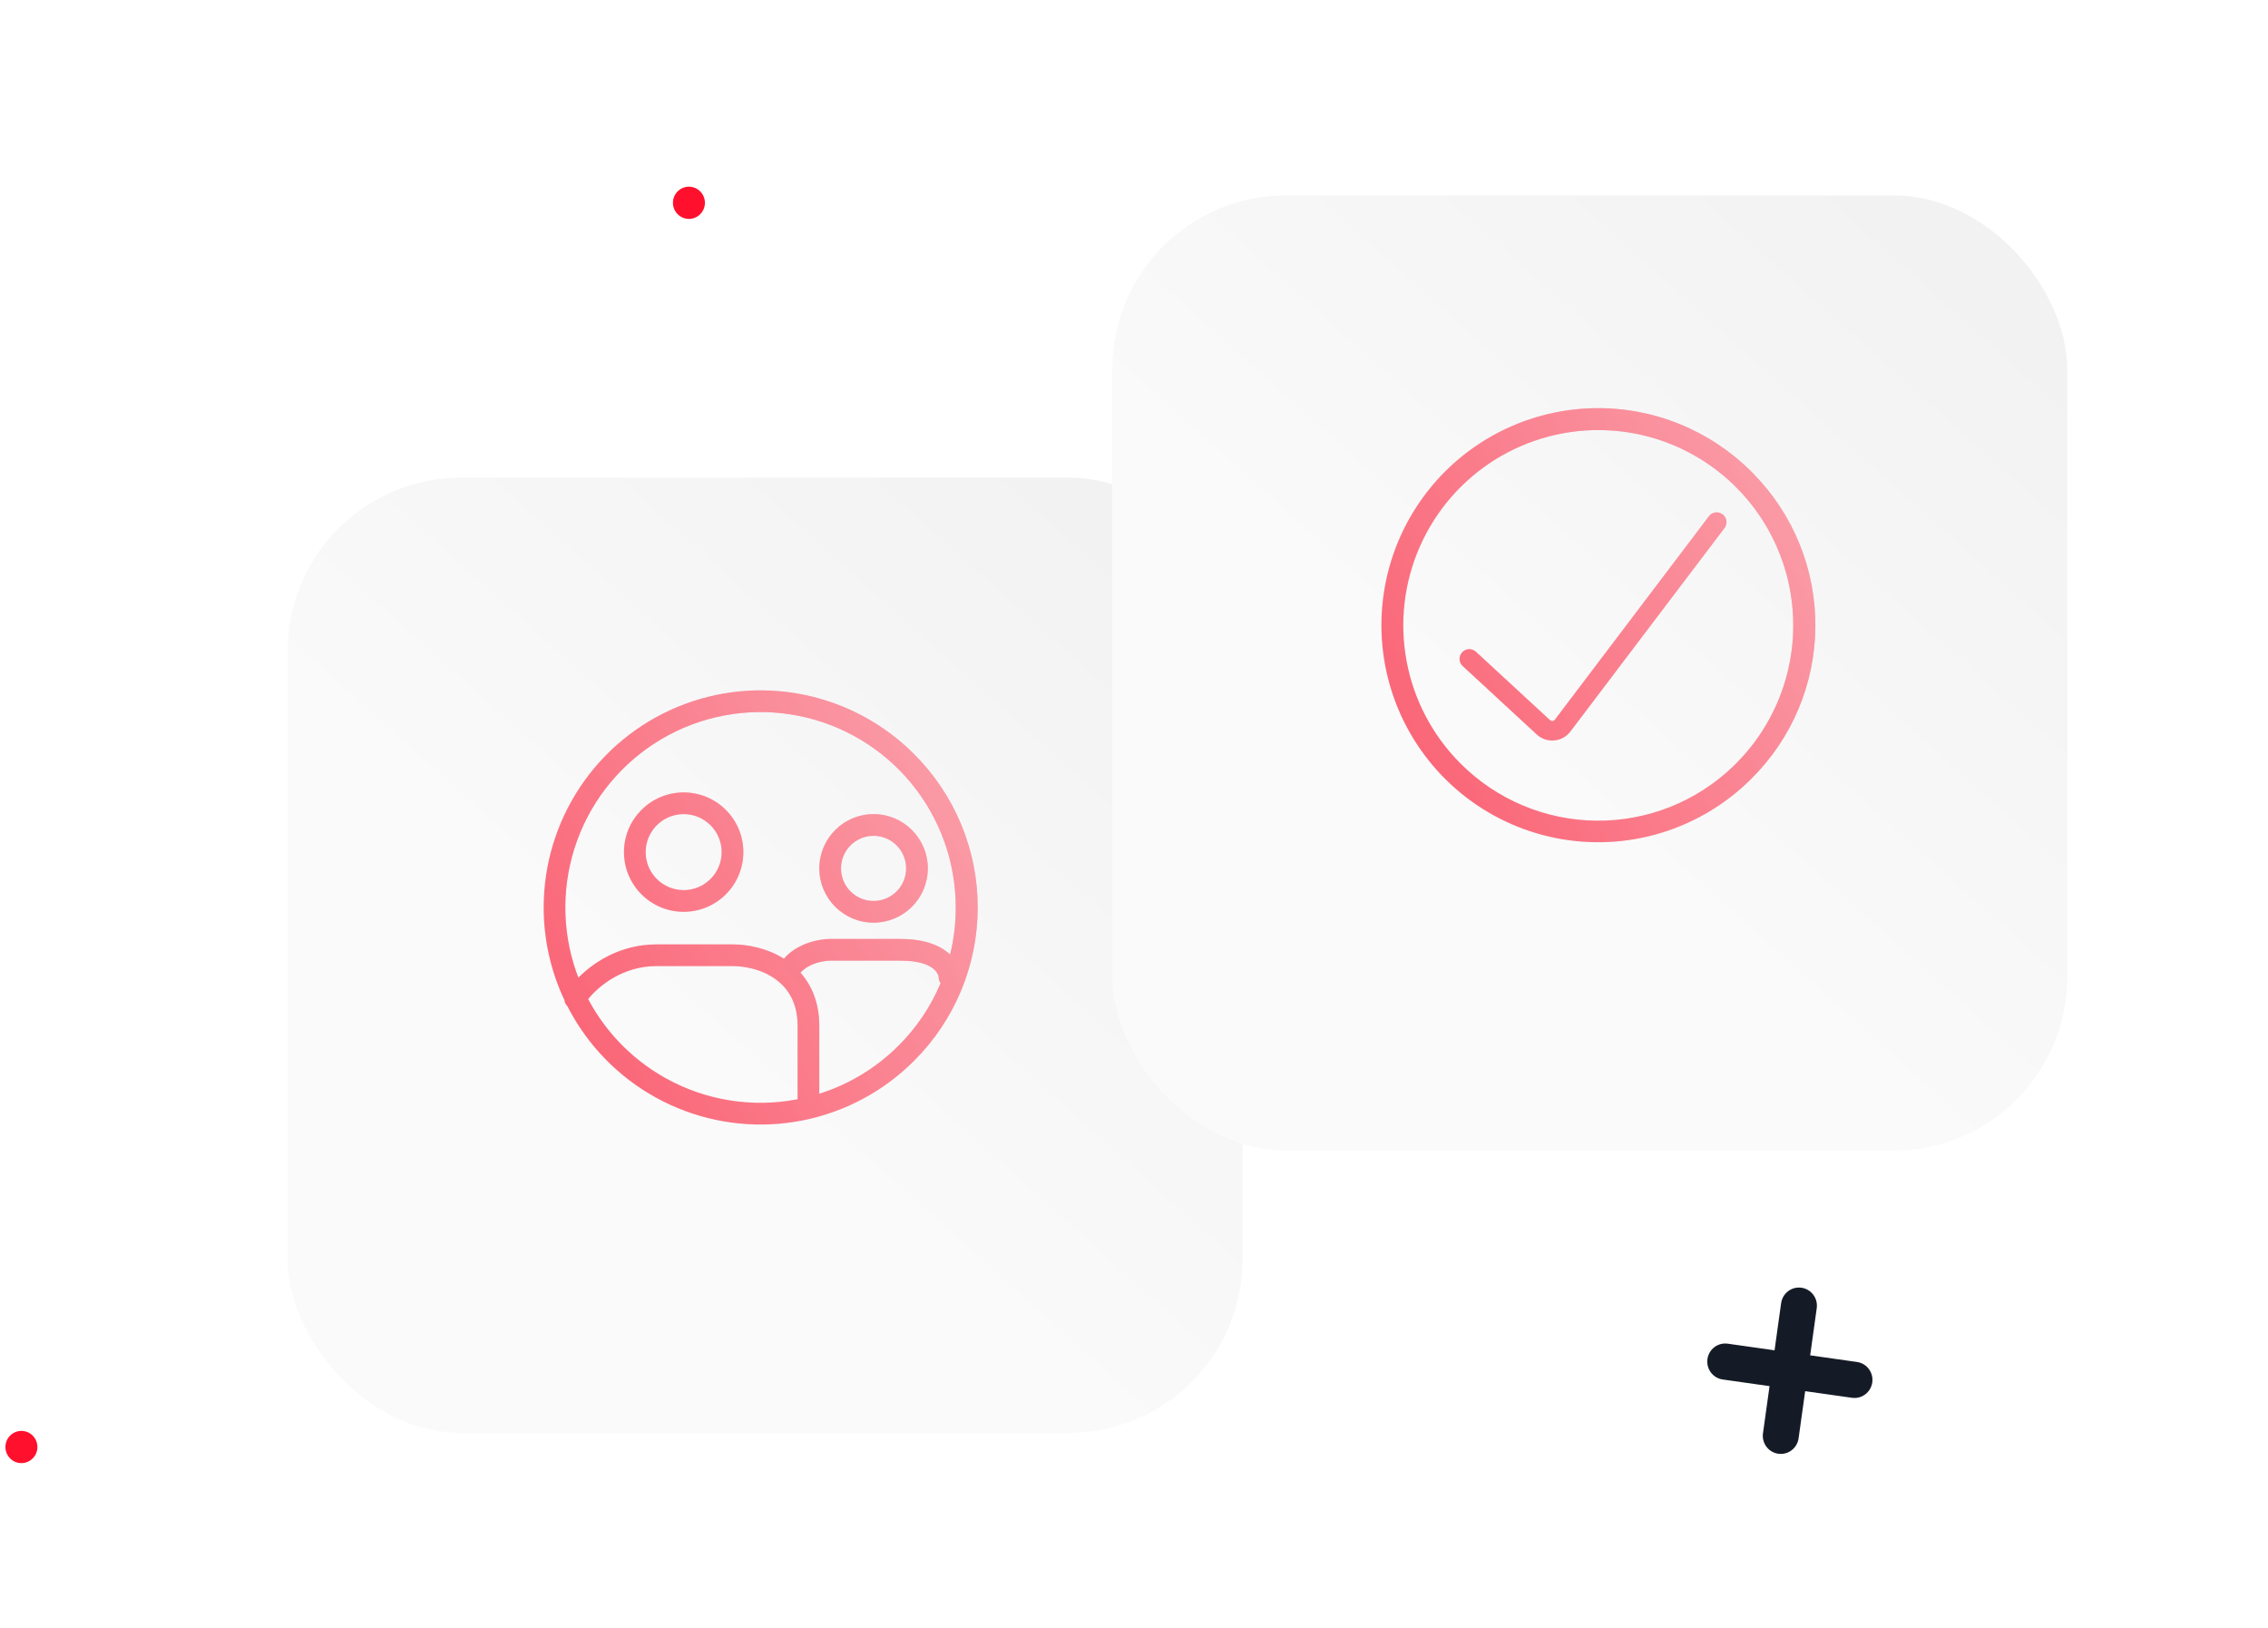 <svg width="209" height="150" viewBox="0 0 209 150" fill="none" xmlns="http://www.w3.org/2000/svg">
<path d="M171.125 125.471L166.81 124.86L167.416 120.514C167.477 120.076 167.363 119.631 167.099 119.278C166.834 118.925 166.441 118.692 166.006 118.63C165.571 118.568 165.129 118.683 164.778 118.95C164.427 119.216 164.196 119.612 164.134 120.05L163.528 124.396L159.213 123.785C158.778 123.723 158.337 123.838 157.987 124.104C157.636 124.37 157.405 124.766 157.344 125.203C157.283 125.641 157.397 126.085 157.661 126.438C157.925 126.791 158.317 127.024 158.752 127.085L163.067 127.696L162.461 132.041C162.4 132.479 162.514 132.924 162.778 133.277C163.043 133.63 163.436 133.864 163.871 133.925C164.306 133.987 164.748 133.872 165.099 133.605C165.45 133.339 165.681 132.943 165.743 132.505L166.349 128.16L170.664 128.771C171.099 128.832 171.54 128.717 171.89 128.451C172.241 128.185 172.472 127.79 172.533 127.353C172.594 126.915 172.48 126.471 172.216 126.118C171.952 125.765 171.559 125.532 171.125 125.471Z" fill="#151B26"/>
<path d="M1.973 134.788C2.786 134.788 3.446 134.124 3.446 133.305C3.446 132.486 2.786 131.822 1.973 131.822C1.159 131.822 0.5 132.486 0.5 133.305C0.5 134.124 1.159 134.788 1.973 134.788Z" fill="#FF102C"/>
<path d="M63.486 20.166C64.299 20.166 64.959 19.502 64.959 18.683C64.959 17.864 64.299 17.2 63.486 17.2C62.672 17.2 62.013 17.864 62.013 18.683C62.013 19.502 62.672 20.166 63.486 20.166Z" fill="#FF102C"/>
<g filter="url(#filter0_dd_6457_79805)">
<rect x="26.5" y="40" width="88" height="88" rx="16" fill="#FAFAFA"/>
<rect x="26.5" y="40" width="88" height="88" rx="16" fill="url(#paint0_linear_6457_79805)" fill-opacity="0.2"/>
</g>
<g opacity="0.64">
<path fill-rule="evenodd" clip-rule="evenodd" d="M73.985 63.984C77.862 64.756 81.423 66.661 84.218 69.457C86.082 71.31 87.561 73.513 88.57 75.94C89.579 78.367 90.098 80.97 90.098 83.598C90.098 86.227 89.579 88.829 88.57 91.256C87.561 93.683 86.082 95.886 84.218 97.739C81.423 100.535 77.862 102.44 73.985 103.212C70.108 103.983 66.09 103.588 62.438 102.074C58.786 100.56 55.664 97.997 53.468 94.709C53.038 94.064 52.647 93.397 52.296 92.712C52.134 92.551 52.035 92.343 52.007 92.124C50.757 89.468 50.1 86.558 50.1 83.598C50.1 79.643 51.272 75.776 53.468 72.488C55.664 69.199 58.786 66.636 62.438 65.122C66.09 63.609 70.108 63.213 73.985 63.984ZM54.201 92.041C55.588 94.654 57.606 96.9 60.093 98.563C63.553 100.877 67.708 101.918 71.85 101.51C72.405 101.455 72.956 101.375 73.5 101.269V94.501C73.5 92.608 72.798 91.345 71.841 90.506C70.647 89.46 68.965 89.001 67.5 89.001H60.5C57.402 89.001 55.189 90.819 54.201 92.041ZM75.5 100.762C78.239 99.897 80.749 98.382 82.805 96.325C84.46 94.678 85.776 92.724 86.679 90.572C86.566 90.41 86.5 90.213 86.5 90.001C86.5 89.945 86.304 88.501 83 88.501H76.501C76.121 88.502 75.459 88.594 74.825 88.871C74.411 89.051 74.046 89.293 73.769 89.608C74.825 90.8 75.5 92.42 75.5 94.501V100.762ZM87.552 87.937C86.692 87.113 85.217 86.501 83 86.501L76.5 86.501L76.498 86.501C75.878 86.502 74.94 86.638 74.025 87.038C73.406 87.308 72.759 87.716 72.24 88.318C70.747 87.378 68.995 87.001 67.5 87.001H60.5C57.213 87.001 54.747 88.608 53.299 90.062C53.143 89.656 53.001 89.242 52.873 88.823C51.666 84.838 51.876 80.558 53.468 76.711C55.061 72.864 57.937 69.688 61.607 67.725C65.277 65.762 69.514 65.134 73.595 65.946C77.677 66.758 81.351 68.961 83.991 72.18C86.631 75.399 88.074 79.434 88.074 83.598C88.078 85.064 87.902 86.521 87.552 87.937ZM66.501 78.501C66.501 80.434 64.933 82.001 63.001 82.001C61.068 82.001 59.501 80.434 59.501 78.501C59.501 76.568 61.068 75.001 63.001 75.001C64.933 75.001 66.501 76.568 66.501 78.501ZM68.501 78.501C68.501 81.538 66.038 84.001 63.001 84.001C59.963 84.001 57.501 81.538 57.501 78.501C57.501 75.463 59.963 73.001 63.001 73.001C66.038 73.001 68.501 75.463 68.501 78.501ZM80.501 83C82.157 83 83.501 81.657 83.501 80C83.501 78.343 82.157 77 80.501 77C78.844 77 77.501 78.343 77.501 80C77.501 81.657 78.844 83 80.501 83ZM80.501 85C83.262 85 85.501 82.761 85.501 80C85.501 77.239 83.262 75 80.501 75C77.739 75 75.501 77.239 75.501 80C75.501 82.761 77.739 85 80.501 85Z" fill="#FB0F2B"/>
<path fill-rule="evenodd" clip-rule="evenodd" d="M73.985 63.984C77.862 64.756 81.423 66.661 84.218 69.457C86.082 71.31 87.561 73.513 88.57 75.94C89.579 78.367 90.098 80.97 90.098 83.598C90.098 86.227 89.579 88.829 88.57 91.256C87.561 93.683 86.082 95.886 84.218 97.739C81.423 100.535 77.862 102.44 73.985 103.212C70.108 103.983 66.09 103.588 62.438 102.074C58.786 100.56 55.664 97.997 53.468 94.709C53.038 94.064 52.647 93.397 52.296 92.712C52.134 92.551 52.035 92.343 52.007 92.124C50.757 89.468 50.1 86.558 50.1 83.598C50.1 79.643 51.272 75.776 53.468 72.488C55.664 69.199 58.786 66.636 62.438 65.122C66.09 63.609 70.108 63.213 73.985 63.984ZM54.201 92.041C55.588 94.654 57.606 96.9 60.093 98.563C63.553 100.877 67.708 101.918 71.85 101.51C72.405 101.455 72.956 101.375 73.5 101.269V94.501C73.5 92.608 72.798 91.345 71.841 90.506C70.647 89.46 68.965 89.001 67.5 89.001H60.5C57.402 89.001 55.189 90.819 54.201 92.041ZM75.5 100.762C78.239 99.897 80.749 98.382 82.805 96.325C84.46 94.678 85.776 92.724 86.679 90.572C86.566 90.41 86.5 90.213 86.5 90.001C86.5 89.945 86.304 88.501 83 88.501H76.501C76.121 88.502 75.459 88.594 74.825 88.871C74.411 89.051 74.046 89.293 73.769 89.608C74.825 90.8 75.5 92.42 75.5 94.501V100.762ZM87.552 87.937C86.692 87.113 85.217 86.501 83 86.501L76.5 86.501L76.498 86.501C75.878 86.502 74.94 86.638 74.025 87.038C73.406 87.308 72.759 87.716 72.24 88.318C70.747 87.378 68.995 87.001 67.5 87.001H60.5C57.213 87.001 54.747 88.608 53.299 90.062C53.143 89.656 53.001 89.242 52.873 88.823C51.666 84.838 51.876 80.558 53.468 76.711C55.061 72.864 57.937 69.688 61.607 67.725C65.277 65.762 69.514 65.134 73.595 65.946C77.677 66.758 81.351 68.961 83.991 72.18C86.631 75.399 88.074 79.434 88.074 83.598C88.078 85.064 87.902 86.521 87.552 87.937ZM66.501 78.501C66.501 80.434 64.933 82.001 63.001 82.001C61.068 82.001 59.501 80.434 59.501 78.501C59.501 76.568 61.068 75.001 63.001 75.001C64.933 75.001 66.501 76.568 66.501 78.501ZM68.501 78.501C68.501 81.538 66.038 84.001 63.001 84.001C59.963 84.001 57.501 81.538 57.501 78.501C57.501 75.463 59.963 73.001 63.001 73.001C66.038 73.001 68.501 75.463 68.501 78.501ZM80.501 83C82.157 83 83.501 81.657 83.501 80C83.501 78.343 82.157 77 80.501 77C78.844 77 77.501 78.343 77.501 80C77.501 81.657 78.844 83 80.501 83ZM80.501 85C83.262 85 85.501 82.761 85.501 80C85.501 77.239 83.262 75 80.501 75C77.739 75 75.501 77.239 75.501 80C75.501 82.761 77.739 85 80.501 85Z" fill="url(#paint1_linear_6457_79805)" fill-opacity="0.6"/>
</g>
<g filter="url(#filter1_dd_6457_79805)">
<rect x="102.5" y="14" width="88" height="88" rx="16" fill="#FAFAFA"/>
<rect x="102.5" y="14" width="88" height="88" rx="16" fill="url(#paint2_linear_6457_79805)" fill-opacity="0.2"/>
</g>
<g opacity="0.64">
<path fill-rule="evenodd" clip-rule="evenodd" d="M137.626 40.087C140.491 38.505 143.7 37.652 146.971 37.602C149.643 37.562 152.296 38.058 154.772 39.063C157.249 40.067 159.499 41.558 161.39 43.449L161.569 43.63L161.571 43.632C165.267 47.386 167.323 52.455 167.289 57.725C167.255 62.995 165.134 68.036 161.39 71.742C159.075 74.057 156.228 75.766 153.099 76.721C149.97 77.676 146.654 77.847 143.443 77.219C140.232 76.591 137.225 75.183 134.685 73.119C132.145 71.055 130.15 68.398 128.877 65.381C127.603 62.365 127.088 59.082 127.379 55.82C127.669 52.558 128.756 49.417 130.542 46.674C132.329 43.931 134.762 41.669 137.626 40.087ZM157.75 42.986C154.915 40.953 151.55 39.789 148.065 39.637C144.448 39.48 140.867 40.42 137.792 42.334C134.718 44.249 132.293 47.049 130.835 50.367C129.378 53.685 128.956 57.367 129.624 60.929C130.293 64.491 132.021 67.768 134.582 70.331C137.898 73.657 142.384 75.55 147.078 75.604C151.772 75.659 156.301 73.87 159.693 70.621L159.986 70.331C162.453 67.862 164.149 64.729 164.867 61.313C165.586 57.896 165.295 54.344 164.031 51.09C162.768 47.836 160.585 45.02 157.75 42.986ZM158.917 48.644C159.217 48.247 159.139 47.683 158.743 47.383C158.347 47.083 157.783 47.16 157.482 47.557L143.281 66.302C143.174 66.444 142.969 66.462 142.838 66.342L136.01 60.039C135.645 59.702 135.076 59.724 134.738 60.09C134.401 60.455 134.424 61.024 134.789 61.361L141.617 67.664C142.529 68.506 143.967 68.378 144.716 67.389L158.917 48.644Z" fill="#FB0F2B"/>
<path fill-rule="evenodd" clip-rule="evenodd" d="M137.626 40.087C140.491 38.505 143.7 37.652 146.971 37.602C149.643 37.562 152.296 38.058 154.772 39.063C157.249 40.067 159.499 41.558 161.39 43.449L161.569 43.63L161.571 43.632C165.267 47.386 167.323 52.455 167.289 57.725C167.255 62.995 165.134 68.036 161.39 71.742C159.075 74.057 156.228 75.766 153.099 76.721C149.97 77.676 146.654 77.847 143.443 77.219C140.232 76.591 137.225 75.183 134.685 73.119C132.145 71.055 130.15 68.398 128.877 65.381C127.603 62.365 127.088 59.082 127.379 55.82C127.669 52.558 128.756 49.417 130.542 46.674C132.329 43.931 134.762 41.669 137.626 40.087ZM157.75 42.986C154.915 40.953 151.55 39.789 148.065 39.637C144.448 39.48 140.867 40.42 137.792 42.334C134.718 44.249 132.293 47.049 130.835 50.367C129.378 53.685 128.956 57.367 129.624 60.929C130.293 64.491 132.021 67.768 134.582 70.331C137.898 73.657 142.384 75.55 147.078 75.604C151.772 75.659 156.301 73.87 159.693 70.621L159.986 70.331C162.453 67.862 164.149 64.729 164.867 61.313C165.586 57.896 165.295 54.344 164.031 51.09C162.768 47.836 160.585 45.02 157.75 42.986ZM158.917 48.644C159.217 48.247 159.139 47.683 158.743 47.383C158.347 47.083 157.783 47.16 157.482 47.557L143.281 66.302C143.174 66.444 142.969 66.462 142.838 66.342L136.01 60.039C135.645 59.702 135.076 59.724 134.738 60.09C134.401 60.455 134.424 61.024 134.789 61.361L141.617 67.664C142.529 68.506 143.967 68.378 144.716 67.389L158.917 48.644Z" fill="url(#paint3_linear_6457_79805)" fill-opacity="0.6"/>
</g>
<defs>
<filter id="filter0_dd_6457_79805" x="8.5" y="26" width="124" height="124" filterUnits="userSpaceOnUse" color-interpolation-filters="sRGB">
<feFlood flood-opacity="0" result="BackgroundImageFix"/>
<feColorMatrix in="SourceAlpha" type="matrix" values="0 0 0 0 0 0 0 0 0 0 0 0 0 0 0 0 0 0 127 0" result="hardAlpha"/>
<feMorphology radius="2" operator="erode" in="SourceAlpha" result="effect1_dropShadow_6457_79805"/>
<feOffset dy="4"/>
<feGaussianBlur stdDeviation="10"/>
<feColorMatrix type="matrix" values="0 0 0 0 0.196 0 0 0 0 0.196 0 0 0 0 0.278 0 0 0 0.08 0"/>
<feBlend mode="normal" in2="BackgroundImageFix" result="effect1_dropShadow_6457_79805"/>
<feColorMatrix in="SourceAlpha" type="matrix" values="0 0 0 0 0 0 0 0 0 0 0 0 0 0 0 0 0 0 127 0" result="hardAlpha"/>
<feOffset/>
<feGaussianBlur stdDeviation="0.5"/>
<feColorMatrix type="matrix" values="0 0 0 0 0.047 0 0 0 0 0.102 0 0 0 0 0.294 0 0 0 0.1 0"/>
<feBlend mode="normal" in2="effect1_dropShadow_6457_79805" result="effect2_dropShadow_6457_79805"/>
<feBlend mode="normal" in="SourceGraphic" in2="effect2_dropShadow_6457_79805" result="shape"/>
</filter>
<filter id="filter1_dd_6457_79805" x="84.5" y="0" width="124" height="124" filterUnits="userSpaceOnUse" color-interpolation-filters="sRGB">
<feFlood flood-opacity="0" result="BackgroundImageFix"/>
<feColorMatrix in="SourceAlpha" type="matrix" values="0 0 0 0 0 0 0 0 0 0 0 0 0 0 0 0 0 0 127 0" result="hardAlpha"/>
<feMorphology radius="2" operator="erode" in="SourceAlpha" result="effect1_dropShadow_6457_79805"/>
<feOffset dy="4"/>
<feGaussianBlur stdDeviation="10"/>
<feColorMatrix type="matrix" values="0 0 0 0 0.196 0 0 0 0 0.196 0 0 0 0 0.278 0 0 0 0.08 0"/>
<feBlend mode="normal" in2="BackgroundImageFix" result="effect1_dropShadow_6457_79805"/>
<feColorMatrix in="SourceAlpha" type="matrix" values="0 0 0 0 0 0 0 0 0 0 0 0 0 0 0 0 0 0 127 0" result="hardAlpha"/>
<feOffset/>
<feGaussianBlur stdDeviation="0.5"/>
<feColorMatrix type="matrix" values="0 0 0 0 0.047 0 0 0 0 0.102 0 0 0 0 0.294 0 0 0 0.1 0"/>
<feBlend mode="normal" in2="effect1_dropShadow_6457_79805" result="effect2_dropShadow_6457_79805"/>
<feBlend mode="normal" in="SourceGraphic" in2="effect2_dropShadow_6457_79805" result="shape"/>
</filter>
<linearGradient id="paint0_linear_6457_79805" x1="123.709" y1="40" x2="70.5" y2="99.349" gradientUnits="userSpaceOnUse">
<stop stop-color="#030722" stop-opacity="0.2"/>
<stop offset="1" stop-color="#050B39" stop-opacity="0"/>
</linearGradient>
<linearGradient id="paint1_linear_6457_79805" x1="115.361" y1="64" x2="53.57" y2="99.962" gradientUnits="userSpaceOnUse">
<stop stop-color="white"/>
<stop offset="1" stop-color="white" stop-opacity="0"/>
</linearGradient>
<linearGradient id="paint2_linear_6457_79805" x1="199.709" y1="14" x2="146.5" y2="73.349" gradientUnits="userSpaceOnUse">
<stop stop-color="#030722" stop-opacity="0.2"/>
<stop offset="1" stop-color="#050B39" stop-opacity="0"/>
</linearGradient>
<linearGradient id="paint3_linear_6457_79805" x1="192.547" y1="38" x2="130.767" y2="73.953" gradientUnits="userSpaceOnUse">
<stop stop-color="white"/>
<stop offset="1" stop-color="white" stop-opacity="0"/>
</linearGradient>
</defs>
</svg>
